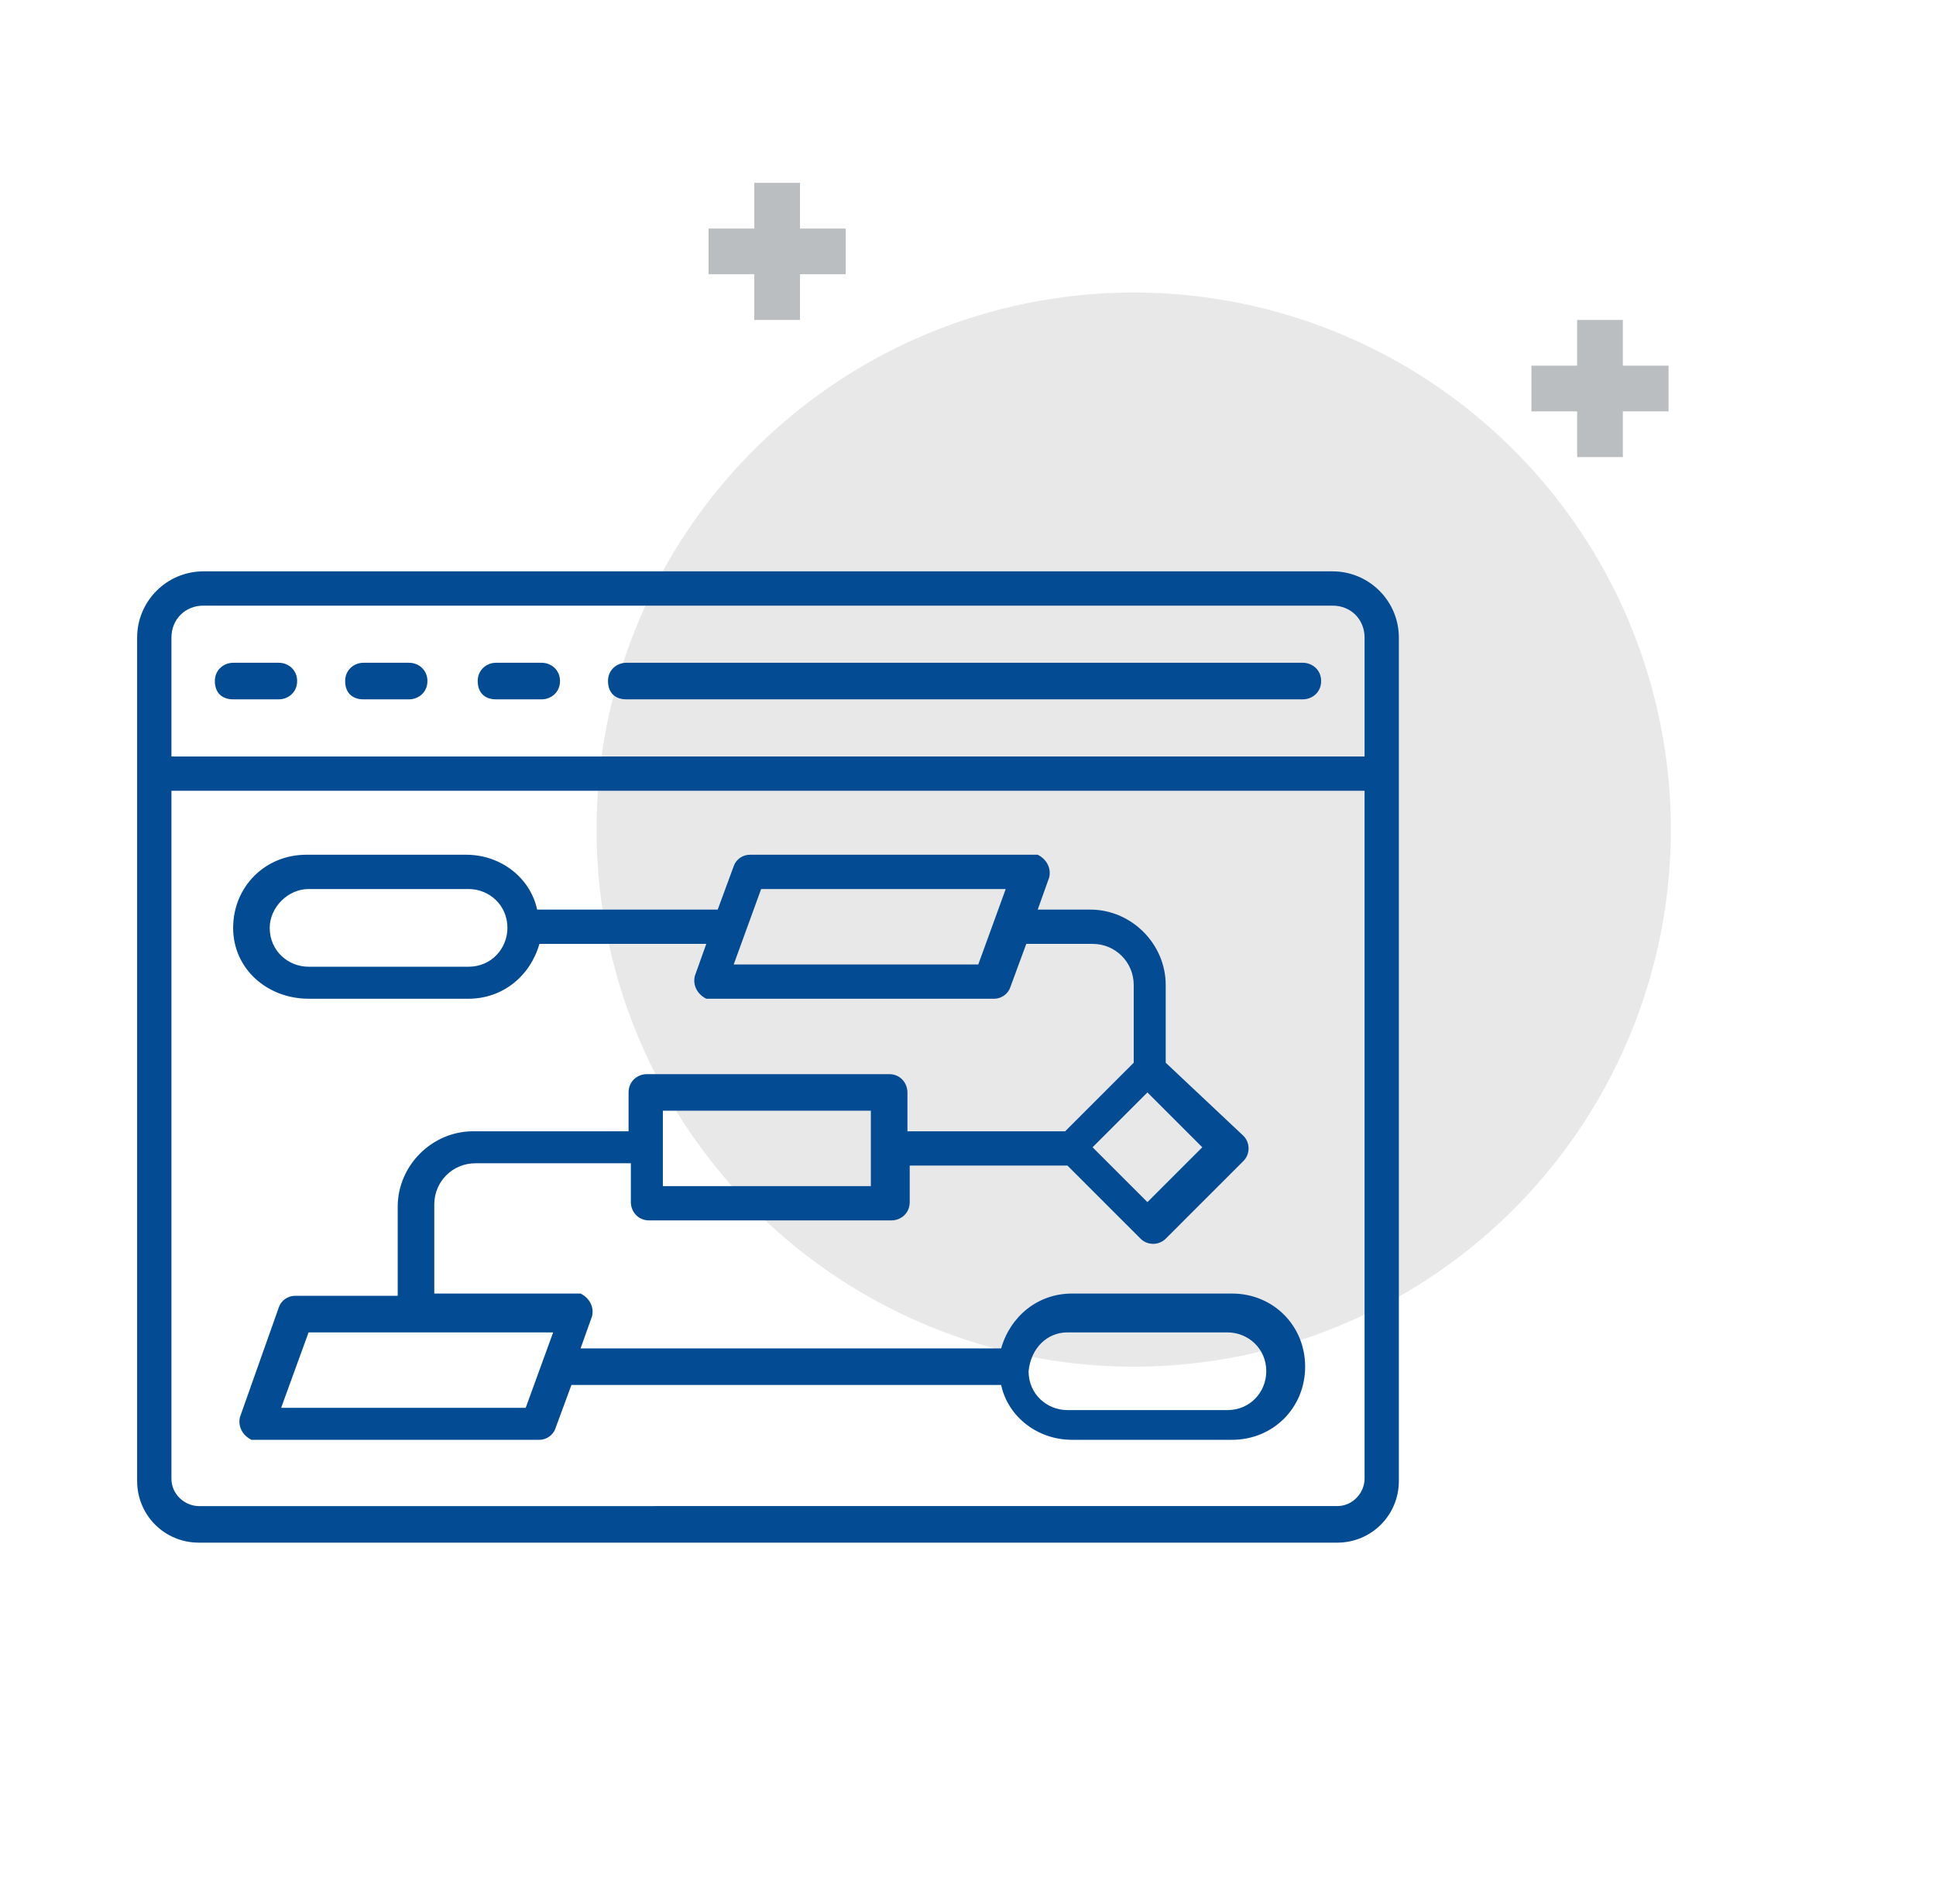 <?xml version="1.0" encoding="UTF-8"?> <!-- Generator: Adobe Illustrator 22.0.1, SVG Export Plug-In . SVG Version: 6.00 Build 0) --> <svg xmlns="http://www.w3.org/2000/svg" xmlns:xlink="http://www.w3.org/1999/xlink" id="Слой_1" x="0px" y="0px" viewBox="0 0 84.7 83.3" style="enable-background:new 0 0 84.7 83.3;" xml:space="preserve"> <style type="text/css"> .st0{fill:#E8E8E9;} .st1{fill:none;stroke:#BBBEC1;stroke-width:2;stroke-miterlimit:10;} .st2{fill:#034B92;} </style> <g> <circle class="st0" cx="49.6" cy="36.3" r="23.5"></circle> <g> <line class="st1" x1="34" y1="8" x2="34" y2="14"></line> <line class="st1" x1="31" y1="11" x2="37" y2="11"></line> </g> <g> <line class="st1" x1="70" y1="14" x2="70" y2="20"></line> <line class="st1" x1="67" y1="17" x2="73" y2="17"></line> </g> </g> <g> <path class="st2" d="M58.3,25H8.9C7.3,25,6,26.3,6,27.9v36.9c0,1.5,1.2,2.7,2.7,2.7h49.8c1.5,0,2.7-1.2,2.7-2.7V27.9 C61.2,26.3,59.9,25,58.3,25z M7.5,27.9c0-0.8,0.6-1.4,1.4-1.4h49.4c0.8,0,1.4,0.6,1.4,1.4v5.2H7.5V27.9z M59.7,64.7 c0,0.6-0.5,1.2-1.2,1.2H8.7c-0.6,0-1.2-0.5-1.2-1.2V34.6h52.2V64.7z"></path> <path class="st2" d="M57,29H27.4c-0.4,0-0.8,0.3-0.8,0.8s0.3,0.8,0.8,0.8H57c0.4,0,0.8-0.3,0.8-0.8S57.4,29,57,29z"></path> <path class="st2" d="M12.2,29h-2c-0.4,0-0.8,0.3-0.8,0.8s0.3,0.8,0.8,0.8h2c0.4,0,0.8-0.3,0.8-0.8S12.6,29,12.2,29z"></path> <path class="st2" d="M17.9,29h-2c-0.4,0-0.8,0.3-0.8,0.8s0.3,0.8,0.8,0.8h2c0.4,0,0.8-0.3,0.8-0.8S18.3,29,17.9,29L17.9,29z"></path> <path class="st2" d="M23.7,29h-2c-0.4,0-0.8,0.3-0.8,0.8s0.3,0.8,0.8,0.8h2c0.4,0,0.8-0.3,0.8-0.8S24.1,29,23.7,29z"></path> <path class="st2" d="M13.5,43.7h7c1.5,0,2.7-1,3.1-2.4h7.3l-0.5,1.4c-0.1,0.4,0.1,0.8,0.5,1c0.1,0,0.2,0,0.3,0h12.3 c0.3,0,0.6-0.2,0.7-0.5l0.7-1.9h2.9c1,0,1.8,0.8,1.8,1.8v3.4l-3,3h-6.9v-1.7c0-0.4-0.3-0.8-0.8-0.8H28.3c-0.4,0-0.8,0.3-0.8,0.8 v1.7h-6.8c-1.8,0-3.3,1.5-3.3,3.3v3.9h-4.5c-0.3,0-0.6,0.2-0.7,0.5l-1.7,4.8c-0.1,0.4,0.1,0.8,0.5,1c0.1,0,0.2,0,0.3,0h12.3 c0.3,0,0.6-0.2,0.7-0.5l0.7-1.9h18.8c0.3,1.4,1.6,2.4,3.1,2.4h7c1.8,0,3.2-1.4,3.2-3.2c0-1.8-1.4-3.2-3.2-3.2c0,0,0,0,0,0h-7 c-1.5,0-2.7,1-3.1,2.4H25.4l0.5-1.4c0.1-0.4-0.1-0.8-0.5-1c-0.1,0-0.2,0-0.3,0H19v-3.9c0-1,0.8-1.8,1.8-1.8h6.8v1.7 c0,0.4,0.3,0.8,0.8,0.8h10.6c0.4,0,0.8-0.3,0.8-0.8c0,0,0,0,0,0V51h6.9l3.2,3.2c0.3,0.3,0.8,0.3,1.1,0l3.4-3.4 c0.3-0.3,0.3-0.8,0-1.1c0,0,0,0,0,0L51,46.5v-3.4c0-1.8-1.5-3.3-3.3-3.3h-2.3l0.5-1.4c0.1-0.4-0.1-0.8-0.5-1c-0.1,0-0.2,0-0.3,0 H32.8c-0.3,0-0.6,0.2-0.7,0.5l-0.7,1.9h-7.9c-0.3-1.4-1.6-2.4-3.1-2.4h-7c-1.8,0-3.2,1.4-3.2,3.2S11.7,43.7,13.5,43.7 C13.5,43.7,13.5,43.7,13.5,43.7z M46.7,58.3h7c0.9,0,1.7,0.7,1.7,1.7c0,0.9-0.7,1.7-1.7,1.7c0,0,0,0,0,0h-7c-0.9,0-1.7-0.7-1.7-1.7 C45.1,59,45.8,58.3,46.7,58.3C46.7,58.3,46.7,58.3,46.7,58.3z M23,61.6H12.3l1.2-3.3h10.7L23,61.6z M38.1,51.9h-9.1v-3.3h9.1V51.9z M50.2,52.6l-2.4-2.4l2.4-2.4l2.4,2.4L50.2,52.6z M33.3,38.9H44l-1.2,3.3H32.1L33.3,38.9z M13.5,38.9h7c0.9,0,1.7,0.7,1.7,1.7 c0,0.9-0.7,1.7-1.7,1.7c0,0,0,0,0,0h-7c-0.9,0-1.7-0.7-1.7-1.7C11.8,39.7,12.6,38.9,13.5,38.9C13.5,38.9,13.5,38.9,13.5,38.9 L13.5,38.9z"></path> </g> </svg> 